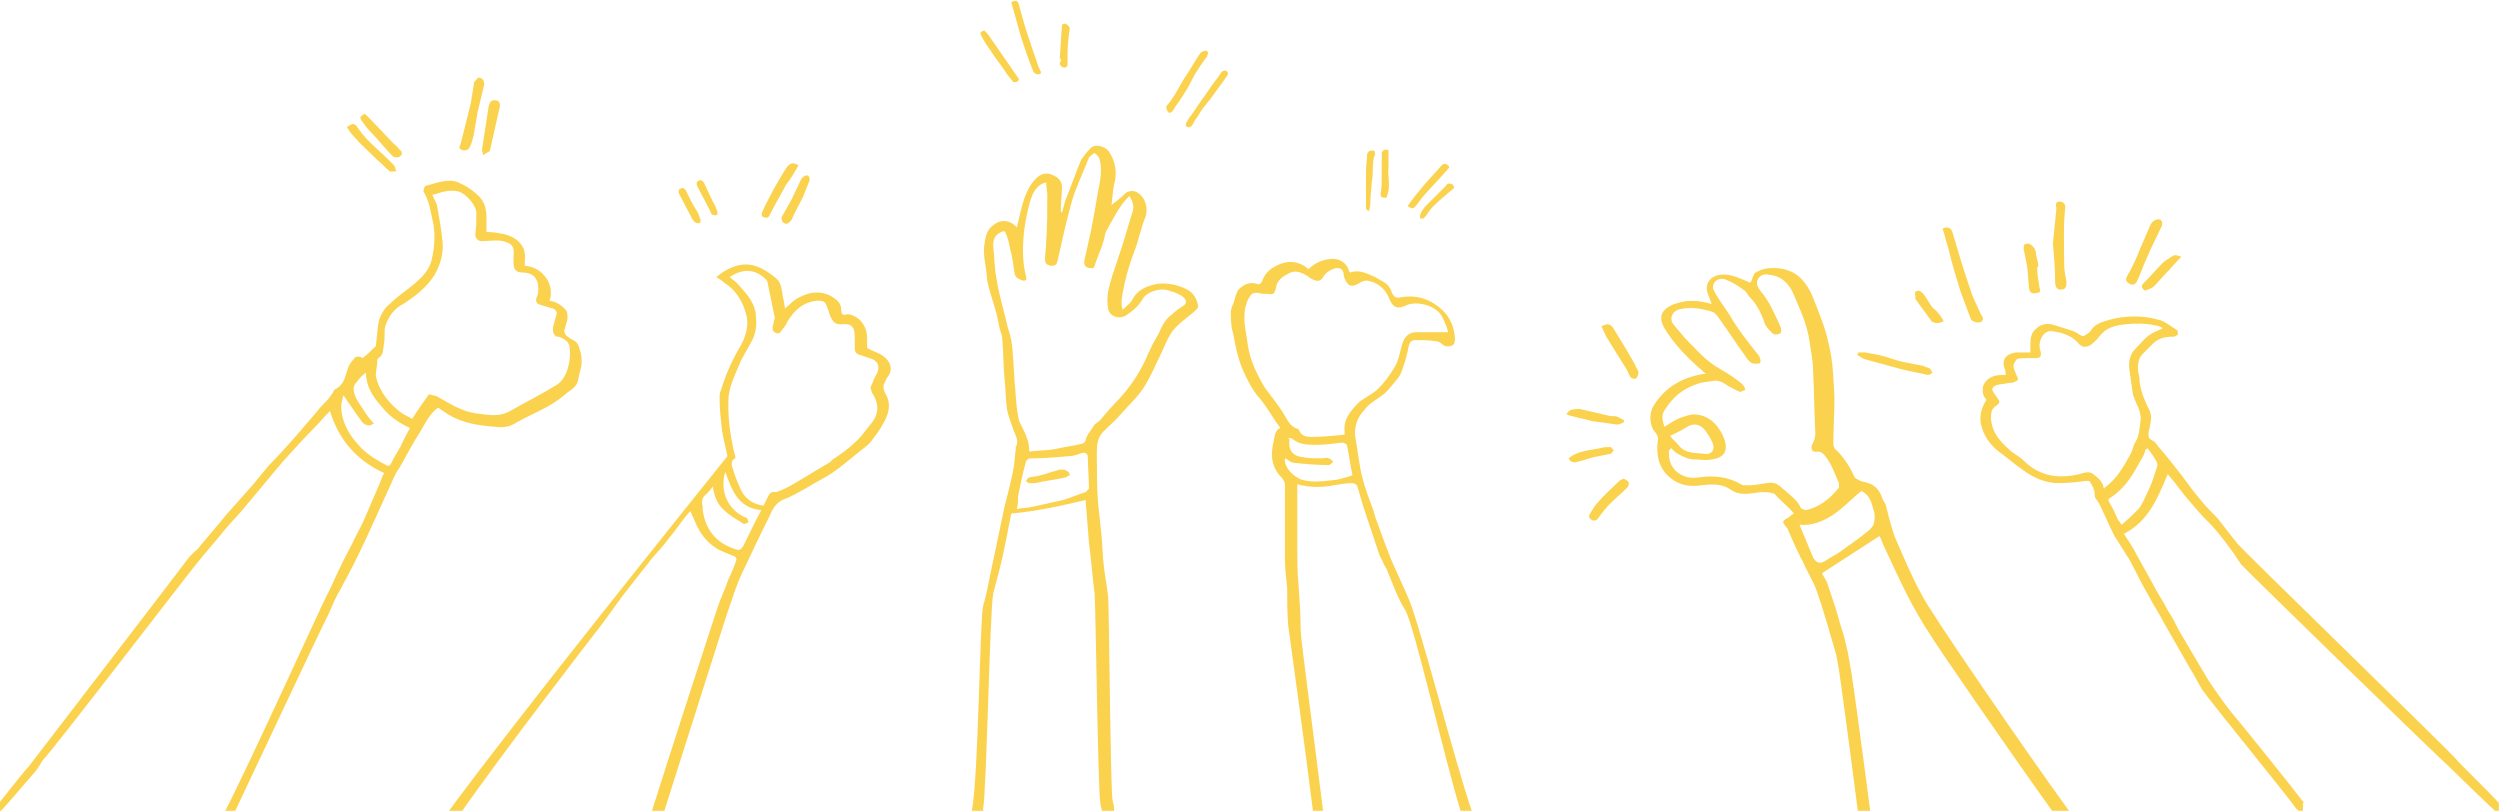 <?xml version="1.0" encoding="utf-8"?>
<!-- Generator: Adobe Illustrator 26.0.3, SVG Export Plug-In . SVG Version: 6.00 Build 0)  -->
<svg version="1.1" id="圖層_1_拷貝" xmlns="http://www.w3.org/2000/svg" xmlns:xlink="http://www.w3.org/1999/xlink" x="0px"
	 y="0px" viewBox="0 0 222 72" style="enable-background:new 0 0 222 72;" xml:space="preserve">
<style type="text/css">
	.st0{fill:#FBD24D;}
</style>
<g>
	<path class="st0" d="M94.7,41.8c-0.1-0.1-0.3-0.1-0.4-0.1c-0.2,0-0.3,0-0.5,0.1c-0.5,0.1-0.9,0.3-1.4,0.4c-0.3,0.1-0.6,0.1-1,0.2
		c-0.1,0-0.2,0.2-0.3,0.3c0.1,0.1,0.2,0.2,0.3,0.2c0.2,0,0.3,0,0.5,0c0.9-0.2,1.8-0.3,2.7-0.5c0.1,0,0.3-0.2,0.4-0.2
		C95,42,94.9,41.9,94.7,41.8z"/>
	<path class="st0" d="M64.7,51.4c-0.3,0.9-0.7,1.7-1,2.6c-0.3,0.9-4.4,13.5-5.9,18.3h1.1c1.7-5.3,5.5-17.4,5.9-18.5
		c0.3-0.9,0.6-1.8,1-2.7c0.8-1.7,1.6-3.4,2.5-5.2c0.3-0.7,0.6-1.3,1.4-1.6c0.6-0.2,1.2-0.6,1.8-0.9c0.8-0.5,1.6-0.9,2.4-1.4
		c1-0.7,1.9-1.5,2.8-2.2c0.3-0.2,0.6-0.5,0.8-0.8c0.4-0.5,0.8-1.1,1.1-1.7c0.4-0.8,0.5-1.6,0-2.4c-0.2-0.4-0.2-0.7,0-1
		c0.1-0.2,0.1-0.3,0.2-0.4c0.6-0.7,0.2-1.5-0.4-1.9c-0.4-0.3-0.9-0.4-1.4-0.7c0-0.2,0-0.5,0-0.9c0-0.9-0.5-1.7-1.3-2
		c-0.2-0.1-0.4-0.1-0.5-0.1c-0.4,0.2-0.5-0.1-0.5-0.4c0-0.6-0.4-0.9-0.9-1.2c-0.9-0.5-1.9-0.4-2.8,0.1c-0.5,0.2-0.8,0.6-1.3,1
		c0-0.2-0.1-0.5-0.1-0.7c-0.2-0.7-0.1-1.5-0.7-2s-1.2-0.9-1.9-1.1c-0.9-0.3-1.9,0-2.7,0.5c-0.2,0.1-0.4,0.3-0.7,0.5
		c0.3,0.2,0.5,0.3,0.7,0.5c1,0.6,1.6,1.6,1.9,2.6c0.4,1.2,0,2.3-0.6,3.3c-0.7,1.2-1.2,2.4-1.6,3.7c-0.1,0.2-0.1,0.4-0.1,0.7
		c0,0.9,0.1,1.8,0.2,2.7c0.1,0.7,0.3,1.5,0.5,2.4l0,0c-4,5-18.8,23.4-25.1,32h1.2C44.5,67,53,56,53.4,55.5c0.9-1.2,1.7-2.4,2.6-3.5
		c0.6-0.8,1.2-1.5,1.8-2.3c0.5-0.6,1.1-1.2,1.6-1.9c0.6-0.7,1.1-1.5,1.7-2.2c0.1-0.1,0.2-0.2,0.2-0.2c0.3,0.6,0.5,1.2,0.8,1.7
		c0.4,0.7,1,1.3,1.7,1.7c0.4,0.2,0.9,0.4,1.4,0.6c0.1,0,0.2,0.2,0.2,0.3C65.2,50.3,65,50.8,64.7,51.4z M64.7,35.2
		c0.1-0.9,0.5-1.8,0.9-2.7c0.3-0.8,0.8-1.5,1.2-2.3c0.4-0.8,0.4-1.5,0.3-2.4c-0.2-1.2-1-1.9-1.7-2.7c-0.2-0.2-0.4-0.3-0.6-0.5
		c1.2-0.8,2.3-0.7,3.2,0.2c0.1,0.1,0.2,0.3,0.2,0.5c0.2,1,0.4,1.9,0.6,2.9c0,0.1-0.1,0.3-0.1,0.5c-0.2,0.5-0.1,0.8,0.3,0.9
		c0.1,0,0.2,0,0.3-0.1c0.2-0.3,0.5-0.6,0.6-0.9c0.6-1,1.4-1.8,2.7-1.9c0.6,0,0.7,0.1,0.9,0.7c0.1,0.3,0.2,0.7,0.4,1
		c0.2,0.3,0.4,0.4,0.8,0.4c0.9-0.1,1.2,0.2,1.2,1.1c0,0.3,0,0.7,0,1s0.1,0.5,0.4,0.6s0.6,0.2,0.9,0.3c0.8,0.2,1,0.8,0.6,1.5
		c-0.2,0.3-0.3,0.7-0.5,1.1c0,0.1,0.1,0.3,0.1,0.4c0.7,1.1,0.7,2-0.2,3c-0.4,0.5-0.8,1.1-1.3,1.5c-0.5,0.5-1.2,1-1.8,1.4
		c-0.2,0.1-0.3,0.3-0.5,0.4c-1,0.6-2,1.2-3,1.8c-0.5,0.3-0.9,0.5-1.4,0.7c-0.1,0-0.2,0.1-0.3,0.1c-0.5-0.1-0.6,0.2-0.8,0.6
		c-0.1,0.2-0.2,0.4-0.3,0.6c-0.8-0.1-1.5-0.5-1.9-1.2c-0.3-0.6-0.6-1.3-0.8-2c-0.1-0.3-0.3-0.8,0.2-1c0,0,0-0.3-0.1-0.5
		C64.8,38.5,64.6,36.8,64.7,35.2z M65.4,48.8c-1.6-0.5-2.7-1.5-3-3.5c0-0.1,0-0.2,0-0.3c-0.1-0.4-0.1-0.8,0.3-1.1
		c0.2-0.2,0.4-0.4,0.6-0.7c0.1,0.8,0.4,1.6,1,2.1c0.5,0.5,1.1,0.8,1.7,1.2c0.1,0.1,0.3-0.1,0.5-0.1c-0.1-0.1-0.1-0.4-0.2-0.4
		c-1.7-0.7-2.4-2.4-1.9-4.1c0.6,1.6,1.1,3.2,3.2,3.4c-0.6,1.1-1.1,2.2-1.6,3.2C65.8,48.8,65.6,48.9,65.4,48.8z"/>
	<path class="st0" d="M98.8,71.1c-0.2-1-0.3-17.1-0.4-18.1s-0.3-1.9-0.4-2.9c-0.1-0.9-0.1-1.8-0.2-2.7s-0.2-1.9-0.3-2.8
		c-0.1-1.4-0.1-2.8-0.1-4.2c0-0.8,0-1.5,0.6-2.1c0.5-0.5,1.1-1,1.6-1.6c0.7-0.8,1.5-1.5,2.1-2.5s1-2,1.5-3c0.3-0.7,0.6-1.4,1-1.9
		c0.5-0.6,1.1-1,1.7-1.5c0.2-0.2,0.5-0.4,0.5-0.6c-0.1-0.6-0.4-1.2-1-1.5c-0.8-0.4-1.7-0.6-2.6-0.5c-1,0.2-1.8,0.5-2.3,1.5
		c-0.2,0.3-0.5,0.5-0.8,0.8c-0.1-0.2-0.1-0.4-0.1-0.6c0-0.1,0-0.2,0-0.3c0.2-1.4,0.6-2.9,1.1-4.2c0.4-1,0.6-2.1,1-3.1
		c0.3-0.8,0-1.8-0.7-2.2c-0.3-0.2-0.8-0.2-1.1,0.1c-0.4,0.4-0.8,0.7-1.2,1c0.1-0.6,0.1-1.4,0.3-2.1c0.2-1,0-1.8-0.5-2.6
		c-0.3-0.5-1.3-0.8-1.7-0.3c-0.3,0.3-0.6,0.7-0.8,1c-0.5,1.2-0.9,2.4-1.4,3.6c-0.1,0.4-0.2,0.7-0.3,1.1c-0.1-0.1-0.1-0.2-0.1-0.3
		c0-0.7,0.1-1.3,0.1-2c0-0.5-0.3-0.8-0.7-1c-0.4-0.2-0.8-0.3-1.3,0c-0.7,0.5-1,1.2-1.3,1.9c-0.3,0.9-0.5,1.8-0.7,2.7
		c0,0-0.1-0.1-0.2-0.2c-0.6-0.5-1.3-0.5-1.9,0c-0.6,0.4-0.7,1.1-0.8,1.8c-0.1,0.8,0.1,1.6,0.2,2.4c0,0.4,0.1,0.9,0.2,1.3
		c0.2,0.8,0.5,1.6,0.7,2.4c0.1,0.5,0.2,0.9,0.3,1.4c0.1,0.3,0.2,0.5,0.2,0.8c0.1,1.2,0.1,2.4,0.2,3.5c0.1,0.9,0.1,1.8,0.2,2.6
		c0.1,0.7,0.4,1.4,0.6,2c0.2,0.5,0.5,1,0.2,1.5c0,0,0,0.1,0,0.2c-0.1,0.6-0.1,1.2-0.2,1.7c-0.2,1.1-0.5,2.2-0.8,3.4
		c-0.4,1.9-0.8,3.8-1.2,5.7c-0.2,1-0.4,2.1-0.7,3.1C87,55,86.9,68.9,86.3,72h1c0-0.1,0-0.1,0-0.2c0.3-1.4,0.6-17.7,0.9-19.1
		c0.2-0.8,0.4-1.5,0.6-2.3c0.4-1.6,0.7-3.3,1-4.8c2.3-0.2,4.5-0.7,6.6-1.2c0.1,1.3,0.2,2.5,0.3,3.8c0.2,1.5,0.3,3,0.5,4.5
		c0.1,1.2,0.3,17.4,0.5,18.5c0,0.3,0.1,0.6,0.2,0.9h1C99,71.9,98.9,71.5,98.8,71.1z M96.4,43.7c-0.7,0.2-1.3,0.5-2,0.7
		c-0.9,0.2-1.8,0.4-2.7,0.6c-0.4,0.1-0.9,0.1-1.4,0.2c0.1-0.4,0.1-0.7,0.1-1.1c0.2-1,0.4-2,0.7-3.1c0.1-0.2,0.2-0.3,0.5-0.3
		c1.1,0,2.3-0.1,3.4-0.2c0.4,0,0.8-0.2,1.2-0.3c0.2,0,0.4,0.1,0.4,0.4c0,0.9,0.1,1.8,0.1,2.8C96.6,43.5,96.5,43.6,96.4,43.7z
		 M96.4,39.1c0,0.1-0.2,0.3-0.3,0.3c-0.8,0.2-1.7,0.3-2.5,0.5c-0.7,0.1-1.4,0.1-2.2,0.2c0-1-0.4-1.7-0.8-2.5
		c-0.2-0.4-0.2-0.8-0.3-1.3c-0.1-0.8-0.1-1.5-0.2-2.3c-0.1-1.3-0.1-2.5-0.3-3.8c-0.1-0.5-0.3-1-0.4-1.5c-0.3-1.3-0.7-2.6-0.9-3.9
		c-0.2-1-0.2-2-0.3-3c0-0.5,0.1-0.9,0.7-1.2c0.2-0.1,0.4-0.1,0.4,0.1c0.2,0.4,0.3,0.9,0.4,1.4c0.2,0.7,0.3,1.5,0.4,2.2
		c0.1,0.4,0.4,0.5,0.7,0.6c0.3,0.1,0.4-0.1,0.3-0.4c-0.3-1.2-0.3-2.4-0.2-3.6c0.1-1,0.3-2.1,0.6-3.1c0.2-0.6,0.5-1.4,1.4-1.6
		c0,0.4,0.1,0.8,0.1,1.1c0,1.4,0,2.8-0.1,4.2c0,0.5-0.1,1-0.1,1.5c0,0.4,0.1,0.5,0.5,0.6c0.3,0,0.5,0,0.6-0.4
		c0.4-1.8,0.8-3.6,1.3-5.4c0.4-1.3,1-2.5,1.5-3.8c0,0,0-0.1,0.1-0.1c0.1-0.1,0.3-0.3,0.4-0.3s0.3,0.3,0.4,0.4c0.2,0.6,0.2,1.3,0.1,2
		c-0.3,1.5-0.5,2.9-0.8,4.4c-0.2,0.9-0.4,1.8-0.6,2.7c-0.1,0.4,0.1,0.7,0.5,0.7c0.4,0.1,0.4-0.2,0.5-0.5c0.2-0.6,0.5-1.2,0.7-1.9
		c0.1-0.3,0.1-0.7,0.3-1c0.4-0.7,0.8-1.5,1.3-2.2c0.2-0.3,0.4-0.5,0.7-0.8c0.3,0.5,0.4,0.9,0.3,1.3c-0.3,1-0.6,2-0.9,3
		c-0.3,0.9-0.6,1.8-0.9,2.7c-0.3,1-0.6,1.9-0.4,3c0.1,0.7,1,1,1.6,0.6s1.1-0.8,1.5-1.5c0.3-0.5,1.4-1,2.3-0.7
		c0.2,0.1,0.4,0.1,0.6,0.2s0.5,0.2,0.7,0.4c0.3,0.3,0.3,0.6-0.1,0.8c-0.3,0.2-0.6,0.4-0.9,0.7c-0.6,0.4-0.9,1-1.2,1.7
		c-0.2,0.4-0.5,0.8-0.7,1.3c-0.1,0.1-0.1,0.3-0.2,0.4c-0.6,1.5-1.5,2.9-2.6,4.1c-0.6,0.6-1.2,1.3-1.7,1.9c-0.2,0.2-0.4,0.3-0.5,0.4
		C96.9,38.2,96.5,38.6,96.4,39.1z"/>
	<path class="st0" d="M91.7,6.2c0.1,0.3,0.3,0.4,0.5,0.4s0.3-0.1,0.2-0.3c-0.1-0.1-0.1-0.3-0.2-0.4c-0.2-0.7-0.5-1.4-0.7-2.1
		c-0.4-1.1-0.7-2.2-1-3.3C90.4,0,90.2,0,89.8,0.2c0.3,1.1,0.6,2.1,0.9,3.2C91,4.3,91.3,5.2,91.7,6.2z"/>
	<path class="st0" d="M87.4,2.7c-0.2,0.1-0.4,0.1-0.3,0.4c0.2,0.4,0.5,0.9,0.8,1.3c0.5,0.8,1.1,1.5,1.6,2.3c0.2,0.2,0.3,0.4,0.5,0.6
		c0.1,0,0.3,0,0.4-0.1s0.1-0.3,0-0.3c-0.9-1.3-1.8-2.6-2.7-3.9C87.6,2.9,87.5,2.8,87.4,2.7z"/>
	<g>
		<path class="st0" d="M60.9,16.9c-0.1-0.1-0.2-0.2-0.2-0.2c-0.4,0-0.5,0.2-0.4,0.5c0.4,0.8,0.8,1.5,1.2,2.3
			c0.1,0.1,0.2,0.3,0.4,0.3c0.2,0.1,0.4-0.1,0.3-0.3c-0.1-0.3-0.2-0.6-0.4-0.9C61.4,18,61.2,17.5,60.9,16.9z"/>
		<path class="st0" d="M63.4,19.1c0.2,0.1,0.4-0.1,0.3-0.3c-0.1-0.3-0.2-0.6-0.4-0.9c-0.3-0.6-0.5-1.1-0.8-1.7
			c-0.1-0.1-0.2-0.2-0.2-0.2c-0.4,0-0.5,0.2-0.4,0.5c0.4,0.8,0.8,1.5,1.2,2.3C63.1,18.9,63.2,19.1,63.4,19.1z"/>
	</g>
	<g>
		<path class="st0" d="M180.8,22.6c0-0.4-0.2-0.7-0.5-0.9c-0.1-0.1-0.3-0.1-0.5,0c-0.1,0-0.1,0.3-0.1,0.4c0.1,0.5,0.2,1,0.3,1.5
			c0.1,0.7,0.1,1.4,0.2,2.1c0.1,0.4,0.4,0.4,0.7,0.3c0.3,0,0.3-0.2,0.2-0.5c-0.1-0.6-0.2-1.2-0.2-1.8c0,0,0,0,0.1,0
			C181,23.4,180.9,23,180.8,22.6z"/>
		<path class="st0" d="M172.6,28.5c-0.2-0.3-0.3-0.5-0.5-0.7c-0.1-0.2-0.3-0.3-0.5-0.5c-0.3-0.4-0.5-0.8-0.8-1.2
			c-0.2-0.2-0.4-0.4-0.7-0.2c-0.1,0.1,0,0.4,0,0.7c0,0,0,0,0.1,0.1c0.4,0.6,0.9,1.2,1.3,1.8C171.7,28.7,172.2,28.8,172.6,28.5z"/>
		<path class="st0" d="M191.9,20.2c0.1-0.1,0.1-0.3,0.1-0.5c-0.1-0.1-0.1-0.2-0.2-0.2c-0.3-0.1-0.7,0.1-0.9,0.6
			c-0.3,0.7-0.6,1.4-0.9,2.1c-0.3,0.8-0.7,1.6-1.1,2.3c-0.2,0.4-0.1,0.5,0.2,0.7s0.6,0,0.7-0.3c0.3-0.6,0.5-1.3,0.8-1.9
			C191,22,191.5,21.1,191.9,20.2z"/>
		<path class="st0" d="M182.3,21.6c0.1,1.2,0.2,2.3,0.2,3.5c0,0.4,0.2,0.7,0.6,0.6c0.4,0,0.4-0.4,0.4-0.7c-0.1-0.5-0.2-1-0.2-1.5
			c0-1.7-0.1-3.4,0.1-5.1c0-0.3-0.2-0.5-0.5-0.5s-0.4,0.2-0.3,0.5c0,0.1,0,0.1,0,0.2C182.5,19.6,182.4,20.6,182.3,21.6z"/>
		<path class="st0" d="M190.5,25.8c0.3-0.1,0.6-0.2,0.8-0.4c0.4-0.4,0.7-0.8,1.1-1.2c0.4-0.4,0.8-0.9,1.3-1.4
			c-0.3-0.1-0.5-0.2-0.7-0.1c-0.3,0.2-0.7,0.4-0.9,0.6c-0.6,0.6-1.2,1.3-1.8,1.9c-0.1,0.1-0.1,0.2-0.1,0.3
			C190.3,25.7,190.4,25.8,190.5,25.8z"/>
		<path class="st0" d="M171.3,32.7c-0.2-0.1-0.3-0.1-0.5-0.2c-0.5-0.1-1-0.2-1.5-0.3c-0.6-0.1-1.2-0.3-1.8-0.5s-1.3-0.3-1.9-0.4
			c-0.2,0-0.4,0-0.6,0c0,0.1,0,0.1-0.1,0.2c0.2,0.1,0.4,0.3,0.7,0.4c1.1,0.3,2.2,0.6,3.3,0.9c0.8,0.2,1.5,0.3,2.3,0.5
			c0.1,0,0.3-0.1,0.4-0.2C171.5,32.9,171.4,32.7,171.3,32.7z"/>
		<path class="st0" d="M174.1,25.9c0.3,0.8,0.6,1.6,0.9,2.4c0.1,0.3,0.7,0.4,0.9,0.3c0.3-0.2,0.2-0.4,0-0.7
			c-0.3-0.7-0.7-1.4-0.9-2.1c-0.6-1.7-1.1-3.4-1.6-5.1c-0.1-0.5-0.5-0.6-0.9-0.4c0.2,0.6,0.3,1.1,0.5,1.7
			C173.3,23.3,173.7,24.6,174.1,25.9z"/>
		<path class="st0" d="M204.6,71.3c-1.6-2.1-6.3-7.9-6.5-8.1c-0.7-0.9-1.4-1.9-2-2.8c-0.9-1.5-1.7-2.9-2.6-4.4
			c-0.3-0.6-0.6-1.2-1-1.8c-0.4-0.8-0.9-1.5-1.3-2.3c-0.5-0.9-1-1.8-1.5-2.7c-0.3-0.6-0.7-1.2-1.1-1.8c2.2-1.1,3-3.2,3.9-5.3l0,0
			c0.3,0.4,0.6,0.7,0.8,1c0.6,0.8,1.2,1.5,1.9,2.3c0.5,0.6,1.1,1.1,1.5,1.6c0.6,0.7,1.2,1.5,1.7,2.2c0.2,0.3,0.4,0.6,0.6,0.9
			c0.3,0.4,18.1,17.7,18.5,18c0.3,0.3,4.1,4,4.4,4.2v-1c-1.1-1.2-3.7-3.7-3.9-4c-0.6-0.7-18.7-18.3-19.3-19
			c-0.2-0.3-0.5-0.6-0.7-0.9c-0.4-0.5-0.7-0.9-1.1-1.4c-0.5-0.5-1-1-1.4-1.5c-0.6-0.7-1.2-1.5-1.7-2.2c-0.7-0.9-1.4-1.8-2.1-2.6
			c-0.2-0.2-0.3-0.5-0.6-0.6c-0.4-0.2-0.3-0.4-0.3-0.8c0-0.1,0.1-0.2,0.1-0.4c0.1-0.5,0.2-0.9,0-1.4c-0.4-0.8-0.8-1.7-0.9-2.6
			c0-0.2,0-0.5-0.1-0.7c-0.1-0.7-0.1-1.4,0.5-1.9c0.3-0.3,0.5-0.5,0.8-0.8c0.5-0.5,1.1-0.6,1.8-0.6c0.1,0,0.3-0.1,0.4-0.2
			c0-0.1,0-0.4-0.1-0.4c-0.5-0.3-1.1-0.8-1.6-0.9c-1.4-0.4-2.9-0.4-4.4,0c-0.6,0.2-1.2,0.3-1.6,0.9c-0.1,0.2-0.4,0.4-0.6,0.5
			c-0.1,0.1-0.2,0-0.3,0c-0.2-0.1-0.4-0.3-0.7-0.4c-0.6-0.2-1.3-0.4-1.9-0.6c-0.5-0.1-1,0-1.4,0.4c-0.4,0.3-0.5,0.8-0.5,1.3
			c0,0.2,0,0.5,0,0.8c-0.5,0-0.9,0-1.3,0c-0.7,0.1-1.3,0.5-1,1.4c0.1,0.2,0.1,0.4,0.1,0.6c-0.2,0-0.3,0-0.4,0c-0.8,0-1.4,0.4-1.6,1
			c-0.1,0.5,0,0.9,0.3,1.2c-0.5,0.8-0.7,1.6-0.4,2.5c0.3,1,1,1.8,1.9,2.4c0.5,0.4,1.1,0.9,1.7,1.3c0.9,0.7,2,1.2,3.2,1.2
			c0.8,0,1.7-0.1,2.5-0.2c0.1,0,0.3,0,0.3,0.1c0.2,0.3,0.4,0.7,0.4,1c0,0.2,0,0.4,0.2,0.6c0.1,0.1,0.1,0.2,0.2,0.3
			c0.4,0.8,1.3,2.9,1.5,3.1c0.4,0.6,0.8,1.3,1.2,1.9c0.6,1.1,1.1,2.2,1.7,3.2c0.4,0.8,0.9,1.5,1.3,2.3c0.8,1.4,1.6,2.8,2.4,4.2
			c0.4,0.6,0.7,1.3,1.1,1.9c0.6,0.9,7.7,9.6,8.3,10.5c0.2,0.2,0.4,0.3,0.6,0.3v-0.8H204.6z M186.8,43.3c-0.1-0.5-0.4-0.8-0.8-1.1
			c-0.3-0.3-0.6-0.3-1-0.2c-0.6,0.2-1.3,0.3-2,0.3c-1.3,0-2.4-0.5-3.3-1.4c-0.4-0.4-0.9-0.6-1.3-1c-0.8-0.7-1.5-1.5-1.6-2.7
			c0-0.5,0-0.9,0.5-1.2c0.3-0.2,0.3-0.4,0.1-0.6c-0.1-0.2-0.3-0.4-0.4-0.6c-0.2-0.3,0-0.5,0.3-0.6s0.7-0.1,1.1-0.2
			c0.2,0,0.4,0,0.5-0.1c0.3-0.1,0.4-0.2,0.2-0.5c-0.1-0.3-0.3-0.6-0.3-0.9c0-0.2,0.2-0.5,0.3-0.6c0.2-0.1,0.5-0.1,0.7-0.1
			c0.3,0,0.7,0,1,0c0.4,0,0.5-0.2,0.4-0.6c-0.3-0.8,0.2-1.8,0.9-1.8c0.9,0.1,1.7,0.3,2.4,1c0.1,0.2,0.4,0.4,0.6,0.4
			c0.2,0,0.5-0.1,0.6-0.2c0.2-0.2,0.5-0.4,0.7-0.7c0.6-0.8,1.4-1,2.3-1.1c0.9-0.1,1.8-0.1,2.7,0.1c0.2,0,0.4,0.1,0.6,0.2v0.1
			c-0.3,0.1-0.5,0.2-0.7,0.3c-0.7,0.3-1.2,1-1.7,1.5s-0.6,1.2-0.5,1.9s0.2,1.4,0.3,2.1c0.1,0.3,0.2,0.6,0.3,0.8
			c0.2,0.4,0.4,0.9,0.4,1.4c-0.1,0.7-0.1,1.5-0.5,2.1c-0.2,0.3-0.2,0.7-0.4,1c-0.6,1.1-1.2,2.2-2.3,3
			C186.9,43.4,186.8,43.4,186.8,43.3z M188.4,46.6c-0.2-0.3-0.3-0.4-0.4-0.6c-0.2-0.5-0.4-0.9-0.7-1.4c-0.1-0.2-0.1-0.3,0.1-0.4
			c1.1-0.7,1.8-1.7,2.4-2.8c0.2-0.4,0.6-0.9,0.7-1.4c0-0.1,0.1-0.1,0.2-0.2c0.3,0.4,0.6,0.8,0.8,1.2c0.1,0.1,0.1,0.4,0,0.6
			c-0.2,0.6-0.4,1.3-0.7,1.9c-0.3,0.6-0.5,1.2-0.9,1.7C189.5,45.6,189,46.1,188.4,46.6z"/>
	</g>
	<g>
		<path class="st0" d="M32.7,45.3c-0.3,0.7-0.6,1.4-1,2.1c-0.5,1.1-1.1,2.1-1.6,3.2c-0.4,0.8-0.7,1.6-1.1,2.3
			c-0.6,1.2-7.2,15.7-9.1,19.3h0.9c1.9-4,7.8-16.6,8.2-17.3c0.4-0.8,0.7-1.7,1.2-2.5c0.5-1,1.1-2,1.6-3.1c0.5-1,1-2.1,1.5-3.2
			c0.5-1.1,1-2.2,1.5-3.3c0.2-0.5,0.4-0.9,0.7-1.3c0.6-1.1,1.2-2.2,1.9-3.3c0.4-0.7,0.8-1.5,1.5-2c0.3,0.2,0.6,0.4,0.9,0.6
			c1.3,0.8,2.8,1,4.2,1.1c0.7,0.1,1.3,0,1.9-0.4c1.4-0.8,2.9-1.3,4.2-2.4c0.4-0.4,1-0.6,1.2-1.2c0.1-0.3,0.1-0.6,0.2-0.9
			c0.2-0.6,0.2-1.3,0-1.9c-0.1-0.4-0.2-0.7-0.6-0.9c-0.2-0.1-0.4-0.2-0.6-0.4c-0.1-0.1-0.2-0.3-0.2-0.4c0.1-0.4,0.2-0.7,0.3-1.1
			c0-0.2,0-0.5-0.1-0.7c-0.4-0.5-0.9-0.8-1.5-0.9c0.5-1.4-0.6-3-2.2-3.1c0-0.1,0-0.3,0-0.4c0.2-1.4-0.7-2.1-1.8-2.4
			c-0.5-0.1-1-0.2-1.6-0.2c0,0,0-0.1,0-0.2s0-0.2,0-0.3c0-0.9,0.1-1.8-0.6-2.6c-0.6-0.6-1.2-1-1.9-1.3c-1-0.4-2,0.1-2.9,0.3
			c-0.1,0-0.2,0.4-0.2,0.5c0.5,0.8,0.6,1.6,0.8,2.5c0.3,1.2,0.2,2.5-0.1,3.7c-0.2,0.8-0.9,1.5-1.5,2c-0.7,0.6-1.5,1.1-2.2,1.8
			c-0.4,0.3-0.7,0.8-0.9,1.3c-0.2,0.7-0.2,1.5-0.3,2.2c0,0.1,0,0.3-0.1,0.3c-0.3,0.3-0.7,0.7-1.1,1c-0.3-0.2-0.6-0.2-0.8,0.1
			c-0.3,0.3-0.5,0.7-0.6,1.1c-0.2,0.7-0.4,1.3-1.1,1.6c0,0-0.1,0.1-0.1,0.2c-0.2,0.3-0.4,0.6-0.6,0.8c-0.3,0.3-0.6,0.6-0.9,1
			c-0.6,0.7-1.2,1.4-1.8,2.1c-0.8,0.9-1.6,1.8-2.4,2.6c-0.5,0.6-1,1.2-1.4,1.7c-0.8,0.9-1.6,1.8-2.4,2.7c-0.8,1-1.7,2-2.5,3
			c-0.3,0.3-0.7,0.6-0.9,0.9C15.9,50.7,3.2,67.2,2.6,68c-0.2,0.2-1.5,1.8-2.6,3.2v0.9c1.2-1.3,2.6-3,2.8-3.2c0.4-0.4,0.7-0.9,1-1.4
			C4.4,67,16.9,50.7,17.5,50c0.8-1,1.7-2,2.5-3c0.5-0.6,1.1-1.2,1.6-1.8c1-1.2,2-2.4,3-3.6c0.2-0.2,0.4-0.5,0.6-0.7
			c0.9-1,1.8-2,2.8-3c0.4-0.4,0.8-0.9,1.3-1.4c0.8,2.6,2.4,4.4,4.8,5.5c0,0.1-0.1,0.2-0.1,0.2C33.6,43.3,33.1,44.3,32.7,45.3z
			 M33.5,32c0-0.1,0.1-0.2,0.1-0.2c0.5-0.3,0.4-0.8,0.5-1.3s0-1,0.1-1.5c0.3-0.9,0.8-1.6,1.6-2c1.1-0.7,2.1-1.5,2.8-2.6
			c0.5-0.9,0.8-1.9,0.7-2.9c-0.1-1.1-0.3-2.2-0.5-3.3c-0.1-0.3-0.3-0.6-0.4-0.9c0.8-0.2,1.4-0.5,2.3-0.3c0.7,0.2,1.7,1.3,1.6,2.1
			c0,0.6,0,1.1-0.1,1.7c0,0.4,0.3,0.7,0.8,0.6c0.5,0,1.1-0.1,1.6,0c0.9,0.2,1.1,0.5,1,1.4c0,0.2,0,0.3,0,0.5c0,0.6,0.2,0.9,0.8,0.9
			c0.9,0,1.4,0.5,1.4,1.4c0,0.2,0,0.5-0.1,0.7c-0.2,0.4-0.1,0.7,0.4,0.8c0.3,0.1,0.6,0.2,1,0.3c0.3,0.1,0.4,0.4,0.3,0.6
			c-0.1,0.4-0.3,0.9-0.3,1.3c0,0.2,0.1,0.4,0.2,0.5c0,0.1,0.2,0.1,0.3,0.1c0.6,0.2,1,0.5,1,1.1c0.1,1-0.2,2.6-1.2,3.2
			c-1.3,0.8-2.7,1.5-4.1,2.3c-1.1,0.6-2.1,0.3-3.1,0.2c-1.3-0.2-2.3-0.9-3.4-1.5c-0.2-0.1-0.5-0.1-0.7-0.2c-0.5,0.7-1,1.4-1.5,2.2
			c-0.3-0.2-0.6-0.3-0.9-0.5c-1.1-0.8-2-1.9-2.3-3.2C33.3,33.3,33.5,32.6,33.5,32z M32.1,39.8c-0.6-0.6-1.2-1.4-1.5-2.2
			c-0.2-0.5-0.3-1-0.3-1.5c0-0.3,0.1-0.6,0.2-1c0.6,0.9,1.1,1.6,1.6,2.3c0.3,0.4,0.7,0.5,1.1,0.2c-0.3-0.3-0.6-0.7-0.8-1
			c-0.4-0.7-1-1.3-1-2.1c0-0.2,0.1-0.4,0.3-0.6c0.2-0.3,0.5-0.6,0.8-0.8c0,1.2,0.6,2.1,1.3,2.9c0.7,0.9,1.5,1.5,2.6,2
			c-0.3,0.6-0.6,1.1-0.8,1.6c-0.3,0.5-0.6,1-0.9,1.6c-0.1,0.2-0.3,0.2-0.4,0.1C33.5,40.9,32.7,40.4,32.1,39.8z"/>
		<path class="st0" d="M43.5,13.4c0.3-1.3,0.6-2.7,0.9-4c0-0.4-0.2-0.5-0.5-0.5s-0.4,0.2-0.5,0.5c-0.2,1.3-0.4,2.6-0.6,3.9
			c0,0.1,0.1,0.3,0.1,0.5C43.1,13.6,43.4,13.5,43.5,13.4z"/>
		<path class="st0" d="M31.8,11.4c-0.3-0.5-0.5-0.5-1-0.1c0.2,0.3,0.4,0.6,0.7,0.9c0.6,0.7,1.3,1.3,2,2c0.4,0.3,0.7,0.7,1.1,1
			c0.1,0.1,0.4,0,0.6,0c-0.1-0.2-0.1-0.4-0.2-0.5C33.9,13.5,32.7,12.7,31.8,11.4z"/>
		<path class="st0" d="M35.5,13.9c0.2-0.1,0.3-0.4,0-0.6c-0.2-0.2-0.3-0.4-0.5-0.5c-0.7-0.7-1.3-1.4-2-2.1c-0.2-0.2-0.4-0.4-0.6-0.6
			c-0.2,0.1-0.3,0.2-0.4,0.3c0,0,0,0.2,0.1,0.3c0.3,0.4,0.5,0.7,0.8,1c0.7,0.7,1.3,1.5,2,2.2C35.1,14,35.4,14,35.5,13.9z"/>
		<path class="st0" d="M42.5,6.9c-0.1,0-0.3,0.3-0.4,0.4C42,8,41.9,8.6,41.8,9.2c-0.3,1.2-0.6,2.4-0.9,3.6c-0.1,0.2-0.2,0.4,0.1,0.5
			c0.2,0.1,0.5,0.1,0.7-0.2c0.2-0.4,0.3-0.8,0.4-1.3c0.1-0.6,0.2-1.2,0.3-1.8c0.2-0.8,0.4-1.7,0.6-2.5C43,7.1,42.8,6.9,42.5,6.9z"/>
	</g>
	<g>
		<path class="st0" d="M70.9,14.7c-0.1-0.1-0.3-0.2-0.5-0.2s-0.4,0.2-0.5,0.3c-0.4,0.6-0.8,1.3-1.2,2c-0.3,0.6-0.7,1.3-1,2
			c-0.1,0.2-0.1,0.5,0.2,0.5c0.2,0.1,0.4,0,0.5-0.3c0-0.1,0.1-0.1,0.1-0.2c0.4-0.8,0.9-1.6,1.3-2.4C70.2,15.9,70.5,15.4,70.9,14.7z"
			/>
		<path class="st0" d="M70.3,19.5c0.3-0.7,0.7-1.4,1-2c0.2-0.5,0.4-1,0.6-1.5c0-0.3-0.1-0.5-0.4-0.4c-0.2,0.1-0.3,0.2-0.4,0.4
			c-0.3,0.6-0.5,1.1-0.8,1.7c-0.3,0.5-0.6,1.1-0.9,1.6c0,0.1,0,0.3,0.1,0.4C69.8,20,70,19.9,70.3,19.5z"/>
	</g>
	<path class="st0" d="M94.6,2.1c-0.3,0-0.3,0.1-0.3,0.3c-0.1,0.9-0.1,1.8-0.2,2.8l0,0h0.1c0,0.1,0,0.3-0.1,0.4
		c0,0.2,0.2,0.4,0.4,0.4c0.3,0,0.3-0.2,0.3-0.4c0-0.3,0-0.6,0-0.8c0-0.8,0.1-1.6,0.2-2.3C94.9,2.3,94.8,2.2,94.6,2.1z"/>
	<path class="st0" d="M107.2,5c0-0.1,0-0.1,0.1-0.3c0,0-0.1-0.2-0.2-0.2c-0.2,0-0.4,0.1-0.5,0.2c-0.5,0.7-0.9,1.5-1.4,2.2
		c-0.5,0.8-0.9,1.7-1.6,2.5c-0.1,0.1,0,0.4,0.1,0.5c0.1,0.2,0.3,0.1,0.4,0c0.3-0.5,0.7-1,1-1.5c0.4-0.6,0.7-1.2,1-1.8
		C106.5,6,106.8,5.5,107.2,5z"/>
	<path class="st0" d="M105.6,11.3c0,0,0.1,0,0.2-0.1s0.2-0.3,0.3-0.5c0.3-0.4,0.5-0.8,0.8-1.2c0.2-0.2,0.3-0.4,0.5-0.6
		c0.5-0.7,1.1-1.5,1.6-2.2c0-0.1,0.1-0.2,0-0.3c-0.1-0.2-0.4-0.2-0.6,0.1c-0.3,0.5-0.7,0.9-1,1.4c-0.2,0.3-0.5,0.7-0.7,1
		c-0.3,0.4-0.6,0.9-0.9,1.3c0,0.1-0.1,0.1-0.1,0.1c-0.1,0.2-0.2,0.3-0.3,0.5C105.2,11.1,105.3,11.3,105.6,11.3z"/>
	<path class="st0" d="M125.7,18.3c0.3-0.3,0.5-0.7,0.8-1c0.7-0.8,1.4-1.5,2-2.2c0.1-0.1,0.3-0.3,0.1-0.4c-0.2-0.2-0.4-0.2-0.6,0
		c-0.5,0.6-1.1,1.2-1.6,1.8s-1,1.2-1.4,1.8C125.3,18.5,125.5,18.6,125.7,18.3z"/>
	<path class="st0" d="M123.1,17.6c0-0.1,0.1-0.2,0.1-0.3c0.3-0.8,0-1.7,0.1-2.5c0-0.4,0-0.9,0-1.3c0-0.1,0-0.2-0.1-0.2s-0.2,0-0.3,0
		c-0.1,0.1-0.2,0.2-0.2,0.3c0,0.6,0,1.2,0,1.7c0,0.7,0,1.3-0.1,2c0,0.1,0.1,0.2,0.1,0.2C122.9,17.6,123,17.5,123.1,17.6z"/>
	<path class="st0" d="M126.4,19.4c0.1,0,0.1-0.2,0.2-0.2c0.2-0.3,0.4-0.6,0.7-0.9c0.5-0.5,1.1-1,1.7-1.5c0.2-0.1,0.1-0.3,0-0.4
		s-0.3-0.1-0.4-0.1c-0.1,0.1-0.2,0.1-0.2,0.2c-0.4,0.4-0.8,0.8-1.2,1.2c-0.4,0.4-0.9,0.8-1.1,1.4c0,0.1,0,0.2,0,0.3
		C126.2,19.4,126.3,19.4,126.4,19.4z"/>
	<path class="st0" d="M122.1,13.7c0-0.1,0-0.3-0.1-0.3c-0.1-0.1-0.2,0-0.4,0c-0.1,0.1-0.2,0.2-0.2,0.3c0,0.5-0.1,1-0.1,1.5
		c0,0.7,0,1.4,0,2.1c0,0.4,0,0.8,0,1.2c0,0.1,0.2,0.2,0.2,0.3c0-0.1,0.1-0.1,0.1-0.2c0.1-0.3,0.1-0.7,0.1-1c0-0.4,0.1-0.9,0.1-1.3
		C122,15.2,121.8,14.4,122.1,13.7z"/>
	<g>
		<path class="st0" d="M170.7,52.9c-0.9-1.6-1.6-3.3-2.3-4.9c-0.4-0.8-0.9-3.1-1-3.3c-0.1-0.1-0.1-0.2-0.2-0.3
			c-0.2-0.7-0.6-1.3-1.3-1.5c-0.2-0.1-0.5-0.1-0.7-0.2c-0.2-0.1-0.4-0.2-0.5-0.3c-0.4-0.9-0.9-1.7-1.6-2.4c-0.2-0.1-0.3-0.4-0.3-0.6
			c0-1.4,0.1-2.7,0.1-4.1c-0.1-1.6-0.1-3.1-0.5-4.7c-0.3-1.5-0.9-2.9-1.5-4.4c-0.2-0.5-0.6-1.1-1-1.5c-0.6-0.6-1.5-0.9-2.4-0.9
			c-0.6,0-1.1,0.1-1.6,0.4c-0.2,0.1-0.3,0.6-0.4,0.8c0,0,0,0-0.1,0.1c-1.1-0.5-1.9-0.8-2.6-0.7c-1,0.1-1.5,0.9-1.1,1.8
			c0.1,0.3,0.2,0.5,0.3,0.8c-1-0.3-2-0.4-3-0.1c-1.4,0.4-1.9,1.2-1.1,2.4c0.8,1.3,1.9,2.4,3,3.4c0.2,0.1,0.3,0.3,0.6,0.5
			c-0.1,0-0.2,0-0.2,0c-1.9,0.3-3.5,1.2-4.5,2.9c-0.4,0.7-0.3,1.8,0.2,2.3c0.2,0.3,0.3,0.5,0.2,0.8c-0.1,1,0,1.9,0.6,2.7
			c0.8,1,1.9,1.4,3.2,1.2c0.9-0.1,1.9-0.2,2.7,0.4c0.6,0.4,1.2,0.4,1.9,0.3c0.3,0,0.5-0.1,0.8-0.1s0.7,0,1,0.1
			c0.2,0,0.3,0.2,0.5,0.4c0.5,0.5,1,0.9,1.4,1.4c-0.2,0.1-0.3,0.2-0.4,0.3c-0.7,0.4-0.7,0.4-0.2,1c0,0.1,0.1,0.1,0.1,0.2
			c0.3,0.7,0.6,1.4,1,2.2c0.1,0.3,0.3,0.5,0.4,0.8c0,0.1,0.9,1.7,1.1,2.3c0.6,1.7,1.1,3.5,1.6,5.2c0.2,0.6,0.3,1.3,0.4,1.9
			c0.1,0.6,1,7.2,1.7,12.7h1.1c-0.7-5.4-1.6-12-1.7-12.5c-0.1-0.6-0.2-1.1-0.3-1.7c-0.2-0.9-0.4-1.8-0.7-2.6
			c-0.3-1.2-0.7-2.3-1.1-3.5c-0.1-0.4-0.4-0.7-0.5-1c1.7-1.1,3.4-2.2,5.1-3.3c0.1,0.2,0.2,0.4,0.3,0.7c0.8,1.7,1.6,3.5,2.5,5.2
			c0.5,0.9,1,1.8,1.6,2.7c0.5,0.9,7.2,10.6,11,15.9h1.5C179.8,66.6,171.3,54.2,170.7,52.9z M158.2,43.3c-0.4-0.4-0.8-0.5-1.3-0.4
			c-0.6,0.1-1.2,0.2-1.8,0.2c-0.2,0-0.4,0-0.5-0.1c-1.2-0.7-2.5-0.8-3.8-0.6s-2.6-0.6-2.6-2.1c0-0.1,0-0.2,0-0.3
			c0.1-0.1,0.1-0.1,0.2-0.2c0.2,0.2,0.4,0.4,0.6,0.5c0.5,0.3,1,0.5,1.5,0.5s1,0.1,1.5,0c1.5-0.2,1.4-1.2,1-2.1
			c-0.5-1.1-1.4-1.9-2.6-1.9c-0.4,0-0.8,0.2-1.2,0.3c-0.5,0.2-0.9,0.5-1.4,0.8c-0.2-0.6-0.3-1.1,0.1-1.6c0.7-1.1,1.6-1.8,2.8-2.2
			c0.5-0.2,1.1-0.2,1.6-0.3c0.3,0,0.6,0.1,0.9,0.3c0.4,0.3,0.9,0.5,1.3,0.7c0.1,0,0.3-0.1,0.5-0.2c-0.1-0.2-0.1-0.3-0.3-0.5
			c-0.6-0.5-1.2-0.9-1.9-1.3c-1.3-0.7-2.2-1.8-3.2-2.8c-0.3-0.4-0.7-0.8-1-1.2c-0.4-0.5-0.1-1.1,0.4-1.3c1.1-0.3,2.1-0.1,3.1,0.2
			c0.2,0.1,0.4,0.3,0.5,0.5c0.8,1.1,1.5,2.2,2.3,3.3c0.2,0.3,0.5,0.8,0.9,0.8c0.2,0,0.5,0,0.5-0.1c0.1-0.1,0-0.4-0.1-0.6
			c-0.8-1-1.6-2-2.3-3.1c-0.5-0.9-1.1-1.6-1.6-2.5c-0.2-0.3-0.3-0.6,0-1c0.3-0.3,0.8-0.3,1.1-0.1c0.5,0.2,1,0.5,1.5,0.9
			c0.2,0.1,0.3,0.4,0.4,0.5c0.7,0.7,1.1,1.5,1.4,2.4c0.1,0.3,0.4,0.6,0.6,0.8c0.2,0.3,0.6,0.2,0.8,0.1c0.1-0.1,0.1-0.4,0-0.6
			c-0.5-1.1-1-2.3-1.8-3.2c-0.2-0.3-0.4-0.6-0.2-1s0.6-0.5,1-0.4c1.1,0.1,1.8,0.8,2.2,1.8c0.6,1.4,1.2,2.7,1.4,4.2
			c0.1,0.8,0.3,1.6,0.3,2.5c0.1,1.9,0.1,3.7,0.2,5.6c0,0.3-0.1,0.7-0.3,1c-0.1,0.4,0,0.7,0.5,0.6c0.3,0,0.4,0.1,0.6,0.3
			c0.6,0.7,0.9,1.6,1.3,2.5c0,0.1,0,0.3,0,0.4c-0.8,1-1.7,1.7-2.9,2c-0.1,0-0.4-0.1-0.5-0.2C159.7,44.5,158.9,43.9,158.2,43.3z
			 M148.3,38.7c0.7-0.3,1.2-0.6,1.7-0.9c0.5-0.2,1-0.1,1.4,0.4c0.3,0.4,0.5,0.7,0.7,1.2s-0.1,1-0.7,0.9c-0.8-0.1-1.6,0-2.2-0.6
			C148.9,39.3,148.6,39.1,148.3,38.7z M166.4,46.5c-0.1,0.3-0.4,0.6-0.7,0.8c-0.7,0.6-1.5,1.1-2.3,1.7c-0.4,0.3-0.9,0.5-1.3,0.8
			c-0.5,0.3-0.8,0.2-1.1-0.3c-0.4-1-0.8-1.9-1.2-2.9c1.1,0.1,2.1-0.3,3-0.9c0.9-0.6,1.6-1.4,2.5-2.1c0.8,0.4,0.9,1.1,1.1,1.8
			C166.5,45.6,166.5,46.1,166.4,46.5z"/>
		<path class="st0" d="M145.3,33.6c0.1-0.1,0.2-0.4,0.2-0.5c0-0.2-0.2-0.4-0.3-0.7c-0.6-1.1-1.3-2.2-1.9-3.2
			c-0.3-0.5-0.6-0.5-1.1-0.2c0.2,0.3,0.3,0.7,0.5,1c0.6,1,1.2,1.9,1.8,2.9c0.1,0.2,0.2,0.5,0.3,0.6
			C144.9,33.6,145.1,33.7,145.3,33.6z"/>
		<path class="st0" d="M143,40.3c0.1,0,0.2-0.2,0.3-0.3c-0.1-0.1-0.2-0.3-0.3-0.3c-0.3,0-0.6,0-0.9,0.1c-0.9,0.2-2,0.2-2.8,0.9
			c0.2,0.4,0.5,0.4,0.8,0.3c0.5-0.1,1-0.3,1.4-0.4C142,40.5,142.5,40.4,143,40.3z"/>
		<path class="st0" d="M139.1,36.8c0.1,0,0.2,0.1,0.3,0.1c0.7,0.2,1.3,0.3,2,0.5c0.7,0.1,1.5,0.2,2.2,0.3c0.2,0,0.4-0.1,0.6-0.2
			c0-0.1,0-0.1,0-0.2c-0.2-0.1-0.4-0.2-0.6-0.3c-0.3-0.1-0.5,0-0.8-0.1c-0.9-0.2-1.7-0.4-2.6-0.6C139.9,36.4,139.4,36.2,139.1,36.8z
			"/>
		<path class="st0" d="M125.1,53.2c-0.5-1.2-1.1-2.4-1.6-3.6c-0.4-1-0.8-2.1-1.2-3.2c-0.2-0.5-0.3-1-0.5-1.5
			c-0.3-0.8-0.6-1.6-0.8-2.4c-0.3-1.1-0.4-2.3-0.6-3.4c-0.2-0.9,0-1.7,0.5-2.4c0.2-0.2,0.4-0.5,0.6-0.7c0.5-0.4,1-0.7,1.5-1.1
			c0.4-0.4,0.8-0.9,1.2-1.4c0.2-0.3,0.3-0.6,0.4-0.9c0.2-0.6,0.4-1.3,0.5-1.9c0.1-0.3,0.2-0.5,0.6-0.5c0.6,0,1.2,0,1.8,0.1
			c0.2,0,0.4,0.1,0.6,0.3c0.3,0.2,0.5,0.2,0.8,0.1s0.3-0.4,0.3-0.7c-0.1-1.3-0.7-2.3-1.8-3c-0.9-0.6-1.9-0.8-3-0.6
			c-0.4,0.1-0.6,0-0.8-0.4c-0.1-0.4-0.4-0.8-0.8-1c-0.2-0.1-0.5-0.3-0.7-0.4c-0.7-0.3-1.4-0.7-2.2-0.4l-0.1-0.1
			c-0.2-0.8-0.9-1.2-1.7-1.1c-0.8,0.1-1.4,0.4-1.9,0.9c-0.7-0.6-1.5-0.8-2.4-0.5c-0.8,0.3-1.4,0.7-1.7,1.5c-0.1,0.3-0.3,0.4-0.5,0.3
			c-0.7-0.2-1.2,0.1-1.6,0.5c-0.3,0.4-0.3,0.8-0.5,1.3c-0.1,0.2-0.2,0.5-0.2,0.7c0,0.6,0,1.3,0.2,1.9c0.2,1.1,0.4,2.1,0.8,3.1
			c0.4,0.9,0.8,1.8,1.5,2.6s1.2,1.8,1.9,2.7c-0.5,0.2-0.5,0.7-0.6,1.2c-0.3,1.2-0.2,2.3,0.7,3.2c0.1,0.1,0.3,0.4,0.3,0.6
			c0,1.2,0,2.4,0,3.7c0,0.9,0,1.9,0,2.8c0,0.9,0.1,1.8,0.2,2.7c0,1.1,0,2.3,0.1,3.4c0.2,1.5,1.5,10.8,2.2,16.5h0.9
			c-0.7-5.7-2-15.4-2-16.1c0-1.4-0.1-2.8-0.2-4.2c-0.1-1-0.1-2-0.1-3c0-1.4,0-2.8,0-4.3c0-0.5,0-0.9,0-1.5c1.1,0.3,2.2,0.3,3.2,0.1
			c0.6-0.1,1.1-0.2,1.7-0.2c0.1,0,0.3,0.1,0.4,0.2c0.3,0.9,0.5,1.8,0.8,2.6c0.4,1.2,0.8,2.4,1.2,3.6c0.1,0.2,0.2,0.4,0.3,0.6
			c0.1,0.3,0.3,0.5,0.4,0.8c0.5,1.2,0.9,2.4,1.6,3.5c0.8,1.4,3.5,13.3,4.9,17.8h1C129.4,68.4,126,55.2,125.1,53.2z M118.7,42.6
			c-1,0.1-2.1,0.3-3.1,0c-0.6-0.2-1.6-1-1.5-1.9c0.3,0.1,0.5,0.4,0.8,0.4c1,0.1,2.1,0.2,3.1,0.2c0.1,0,0.3-0.2,0.4-0.3
			c-0.1-0.1-0.2-0.2-0.4-0.3c-0.2-0.1-0.4,0-0.6,0c-0.6,0-1.2,0-1.7-0.1c-0.9-0.1-1.3-0.6-1.2-1.5c0,0,0-0.1-0.1-0.2
			c0.2,0,0.3,0,0.4,0.1c0.6,0.5,1.4,0.5,2.1,0.5c0.8,0,1.5-0.1,2.3-0.2c0.1,0,0.3,0.1,0.4,0.2c0.2,0.9,0.3,1.8,0.5,2.7
			C119.6,42.4,119.1,42.5,118.7,42.6z M119.4,38.3c0,0.1,0,0.1,0,0.3c-1,0.1-2,0.2-3,0.2c-0.4,0-0.8-0.1-1-0.5
			c0-0.1-0.1-0.1-0.1-0.2c-0.8-0.2-1-0.9-1.4-1.5c-0.5-0.8-1.1-1.5-1.6-2.2c-0.7-1.2-1.3-2.4-1.5-3.8c-0.1-0.8-0.3-1.6-0.3-2.4
			c0-0.6,0.1-1.3,0.5-1.9c0.2-0.3,0.4-0.3,0.7-0.3c0.3,0.1,0.6,0.1,1,0.1c0.4,0.1,0.5-0.1,0.6-0.5c0.1-0.8,0.7-1.1,1.3-1.4
			c0.5-0.2,1,0,1.5,0.3c0.2,0.2,0.4,0.3,0.7,0.4c0.3,0.1,0.5,0,0.7-0.3c0.2-0.4,0.7-0.7,1.2-0.8c0.3,0,0.5,0.1,0.6,0.4
			c0,0.3,0.1,0.6,0.3,0.9c0.3,0.4,0.6,0.3,1,0.1c0.3-0.2,0.7-0.4,1.1-0.2c0,0,0,0,0.1,0c0.8,0.3,1.3,0.8,1.6,1.6
			c0.3,0.7,0.7,0.9,1.5,0.5c0.9-0.4,2.7,0,3.2,1.1c0.2,0.4,0.4,0.9,0.5,1.3c-1,0-1.9,0-2.8,0c-0.7,0-1.1,0.4-1.3,1.1
			c-0.2,0.7-0.3,1.4-0.6,1.9c-0.4,0.7-0.9,1.4-1.5,2c-0.5,0.5-1.2,0.8-1.7,1.2C119.8,36.6,119.3,37.3,119.4,38.3z"/>
		<path class="st0" d="M141.4,46.2c0.3,0.1,0.5-0.1,0.6-0.3c0.3-0.4,0.6-0.8,0.9-1.1c0.5-0.5,1.1-1,1.6-1.5c0.1-0.1,0.2-0.4,0.1-0.5
			c0-0.1-0.3-0.2-0.4-0.3c-0.2,0.1-0.3,0.1-0.4,0.2c-0.6,0.6-1.3,1.2-1.9,1.9c-0.3,0.3-0.5,0.7-0.7,1C141.1,45.8,141,46,141.4,46.2z
			"/>
		<path class="st0" d="M144.3,42.4L144.3,42.4L144.3,42.4z"/>
	</g>
</g>
</svg>
